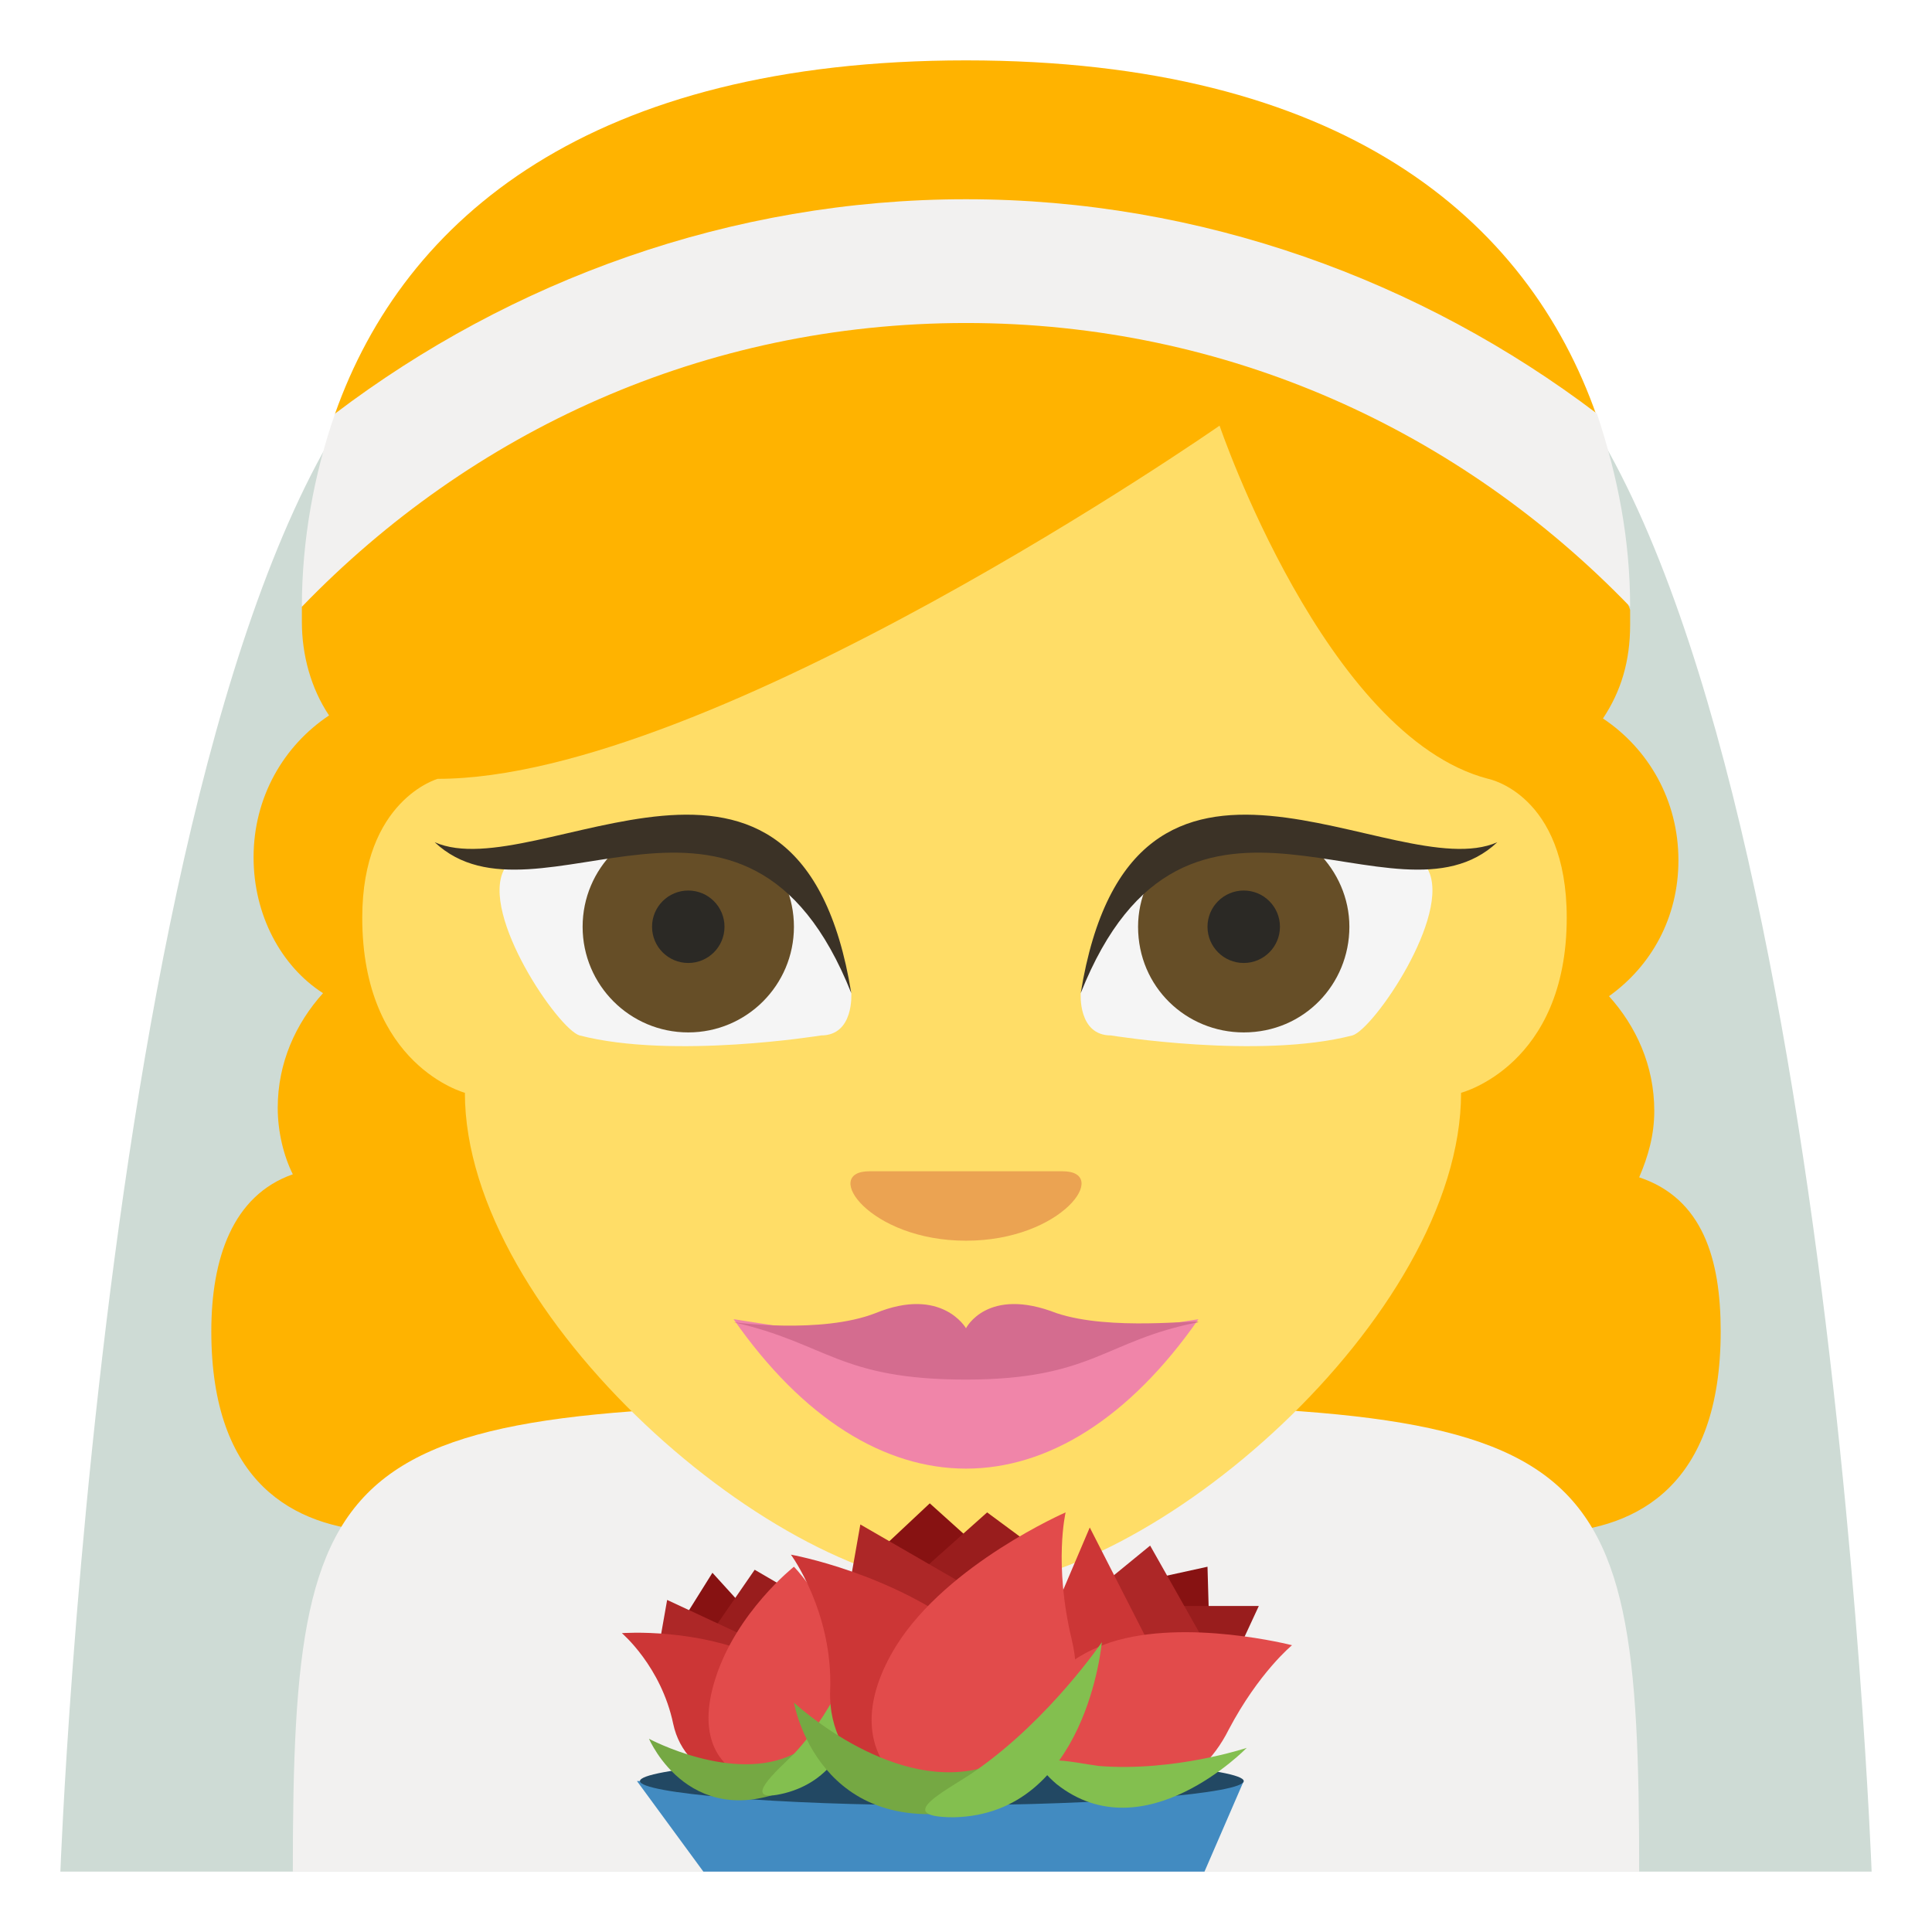 <svg xmlns="http://www.w3.org/2000/svg" viewBox="0 0 64 64" enable-background="new 0 0 64 64"><path d="M50,10.8c-7-5.5-29-5.5-36,0C3.6,19,2,62,2,62h60C62,62,60.4,19,50,10.8z" fill="#cedbd5"/><path d="m54.3 39c.3-.7.5-1.4.5-2.2 0-1.5-.6-2.8-1.5-3.8 1.4-1 2.3-2.6 2.3-4.5 0-2-1-3.7-2.5-4.7.6-.9.9-1.9.9-3.1 0-.2 0-.4 0-.5l-1.4-3.7.3-2.7c-2.3-6.6-8.5-11.8-20.9-11.8-12.4 0-18.6 5.2-20.9 11.7l.3 2.7-1.4 3.7c0 .2 0 .3 0 .5 0 1.1.3 2.2.9 3.1-1.5 1-2.5 2.7-2.5 4.7 0 1.9.9 3.6 2.3 4.5-.9 1-1.5 2.3-1.5 3.8 0 .8.2 1.6.5 2.2-2 .7-2.7 2.8-2.7 5.2 0 10.1 11 5.7 11 5.7h28c0 0 11 4.5 11-5.7 0-2.4-.6-4.4-2.7-5.1" fill="#ffb300"/><g fill="#f2f1f0"><path d="m54.3 62c0-14.7-1.4-15.5-22.3-15.5-20.8 0-22.3.8-22.3 15.5h44.6"/><path d="m32 6.6c-7.8 0-15.1 2.7-20.9 7.1-.7 2-1.1 4.2-1.1 6.4 5.6-5.8 13.3-9.4 22-9.4s16.4 3.6 22 9.4c0-2.2-.4-4.3-1.1-6.4-5.8-4.4-13.1-7.1-20.9-7.1"/></g><path d="m15.4 36.2c0 0-3.4-.9-3.4-5.8 0-3.9 2.5-4.6 2.5-4.6 9.1 0 25.9-11.7 25.9-11.7s3.5 10.3 8.9 11.7c0 0 2.6.5 2.6 4.6 0 4.9-3.5 5.8-3.5 5.8 0 7.4-10.3 16.4-16.5 16.4-6.1 0-16.5-9-16.5-16.4" fill="#ffdd67"/><path d="m32 41.1c-3.2 0-4.8-2.3-3.2-2.3s4.8 0 6.4 0c1.6 0 0 2.3-3.2 2.3" fill="#eba352"/><path d="m36.8 34.3c-1.1 0-1-1.4-1-1.4 1.7-8.8 11.5-4.1 11.5-4.1.8 1.5-1.8 5.3-2.5 5.5-3.1.8-8 0-8 0" fill="#f5f5f5"/><path d="m44.7 30.7c0 1.9-1.5 3.5-3.5 3.5-1.9 0-3.5-1.5-3.5-3.5 0-1.9 1.6-3.5 3.5-3.5 1.9 0 3.5 1.6 3.5 3.5" fill="#664e27"/><circle cx="41.2" cy="30.7" r="1.2" fill="#2b2925"/><path d="m35.8 32.9c1.7-10.5 10.4-3.5 13.8-5-3.4 3.2-10.3-3.8-13.8 5" fill="#3b3226"/><path d="m27.2 34.3c1.1 0 1-1.4 1-1.4-1.7-8.8-11.5-4.1-11.5-4.1-.8 1.5 1.8 5.3 2.5 5.5 3.1.8 8 0 8 0" fill="#f5f5f5"/><circle cx="22.8" cy="30.7" r="3.5" fill="#664e27"/><path d="m28.2 32.9c-1.7-10.5-10.4-3.5-13.8-5 3.4 3.2 10.3-3.8 13.8 5" fill="#3b3226"/><path d="m32 44.9l-7.7-1.2c4.6 6.6 10.8 6.6 15.4 0l-7.7 1.2" fill="#f085a9"/><path d="m35 43.5c-2.3-.9-3 .5-3 .5s-.8-1.4-3-.5c-1.8.7-4.7.3-4.7.3 3.1.7 3.5 1.9 7.7 1.9 4.2 0 4.6-1.3 7.7-1.9 0-.1-2.9.3-4.7-.3" fill="#d46c8f"/><circle cx="22.8" cy="30.7" r="1.2" fill="#2b2925"/><path fill="#428bc1" d="m39.9 62h-16.6l-2.2-3h20.1z"/><path d="m41.2 59c0 .4-4.5.8-10 .8-5.5 0-10-.4-10-.8 0-.4 4.5-.8 10-.8 5.5 0 10 .4 10 .8" fill="#224863"/><path fill="#871212" d="m25.6 54.3l-2-2.2-1.5 2.4z"/><path fill="#991d1d" d="m23 54.9l2-2.9 2.4 1.4z"/><path fill="#ad2727" d="m22.1 53l-.3 1.7 4.6.3z"/><path d="m25.4 55c2.9 1.4 2.6 3.2 1.1 3.9-1.5.7-3.8.1-4.2-1.8-.4-1.9-1.7-3-1.7-3s2.6-.2 4.8.9" fill="#cc3636"/><path d="m23.7 55.6c-1 3.1 1.5 3.9 3 3.2 1.5-.7 2-2.7 1.2-4.4-.8-1.7-1.6-2.5-1.6-2.5s-1.9 1.5-2.6 3.7" fill="#e24b4b"/><path d="m26.3 58.1c2.3-1.1 1.7.2.2 1-3.6 1.8-5-1.5-5-1.5s2.8 1.5 4.8.5" fill="#75a843"/><path d="m26.3 58.1c-.5.5-1.9 1.7-.3 1.3 3.1-.8 2.5-5.1 2.5-5.1s-.7 2.2-2.2 3.8" fill="#83bf4f"/><path fill="#871212" d="m35.9 52.8l4.2 2.6-.1-3.5z"/><path fill="#991d1d" d="m39.8 57.3l-2.8-4.1h4.7z"/><path fill="#ad2727" d="m40.7 55.8l-2.6-4.6-2.2 1.8z"/><path fill="#cc3636" d="m38.6 55.5l-4.5-.2 2-4.7z"/><path d="m36.8 54.4c-3.5 1.2-2.6 4.1-.9 4.9 1.7.8 3.8 0 4.8-2 1-1.9 2.1-2.8 2.1-2.8s-3.5-.9-6-.1" fill="#e24b4b"/><path d="m36.4 58.5c-.8-.1-2.8-.6-1.4.6 2.9 2.3 6.3-1.2 6.3-1.2s-2.4.8-4.9.6" fill="#83bf4f"/><path fill="#871212" d="m27.6 52.8l6.2-.3-3-2.7z"/><path fill="#991d1d" d="m35 51.8l-6 1.6 3.7-3.3z"/><path fill="#ad2727" d="m33 53.1l-4.5-2.6-.6 3.4z"/><path d="m32.2 54.2v5.5c-2.2.5-4.8-1.1-4.7-3.7.1-2.6-1.3-4.5-1.3-4.5s3.4.6 6 2.7" fill="#cc3636"/><path d="m29.7 54.5c-2.3 3.7.7 5.7 2.9 5.2s3.5-2.9 2.9-5.4c-.6-2.5-.2-4.2-.2-4.2s-3.9 1.7-5.6 4.4" fill="#e24b4b"/><path d="m32.4 58.6c3.3-.8 2.2.8 0 1.3-5.3 1.2-6.1-3.5-6.1-3.5s3.1 2.9 6.1 2.2" fill="#75a843"/><path d="m32.4 58.6c-.8.6-3 1.6-.8 1.6 4.4-.1 4.9-5.8 4.9-5.8s-1.7 2.5-4.1 4.2" fill="#83bf4f"/></svg>